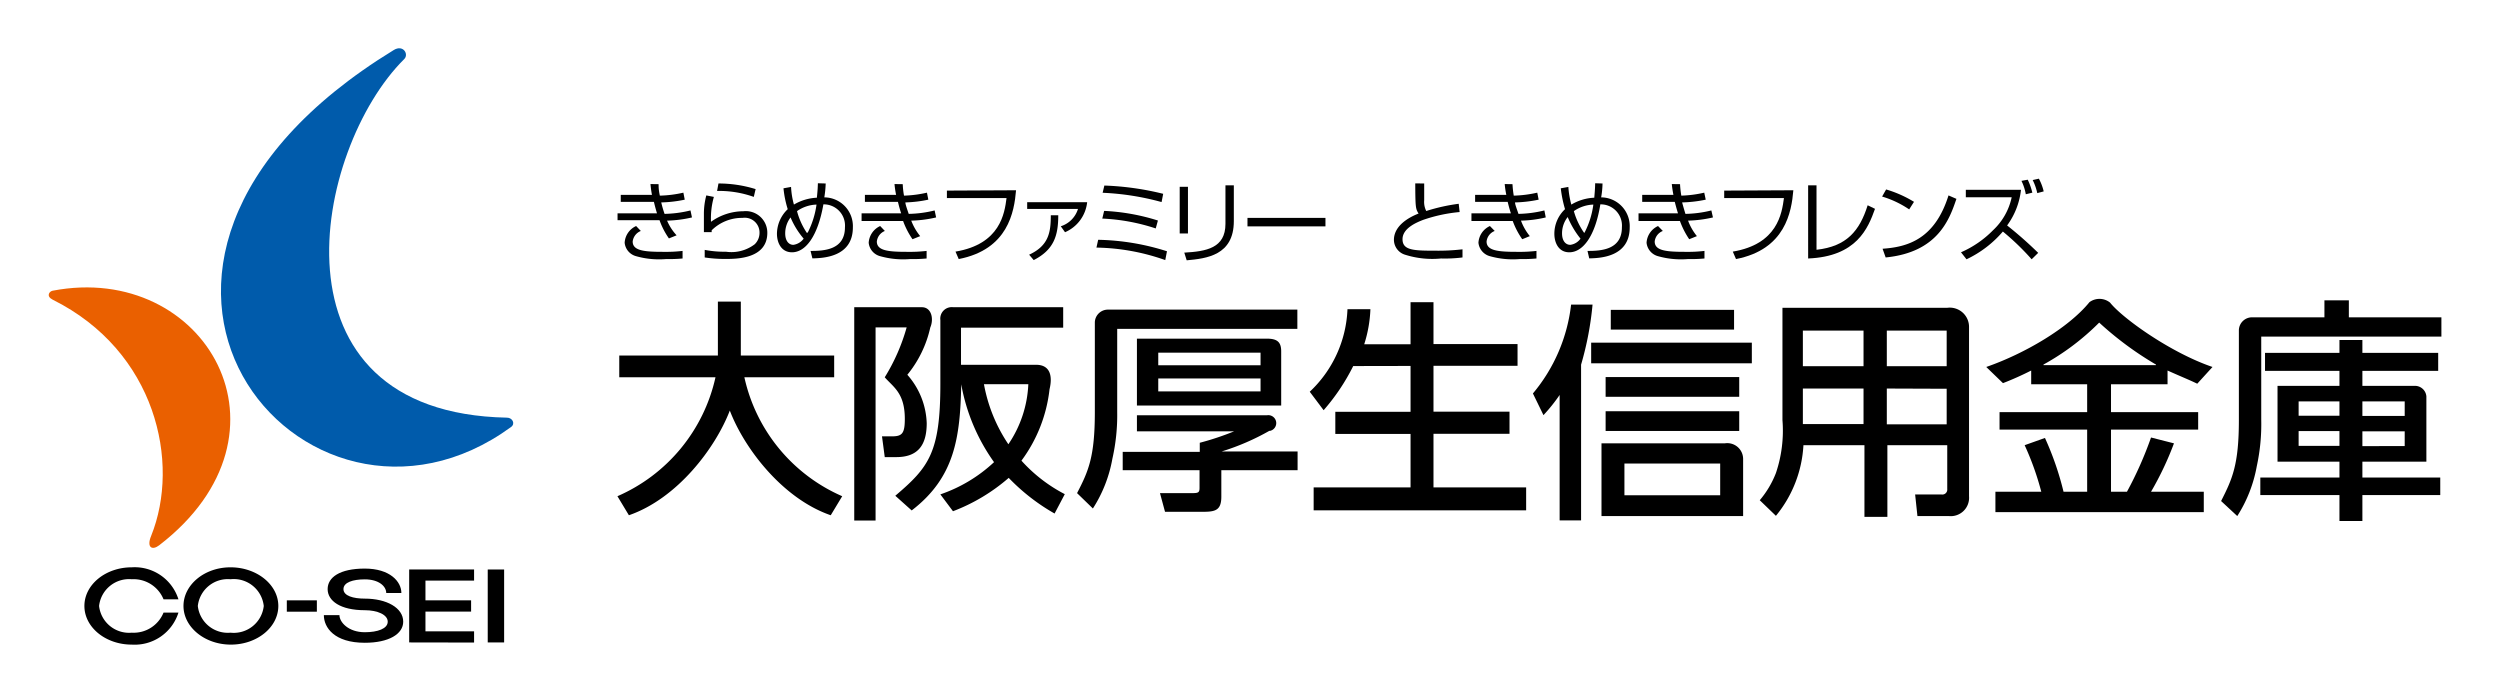 <svg xmlns="http://www.w3.org/2000/svg" width="218" height="60" viewBox="0 0 218 60"><title>kousei-logo</title><path d="M57.43,16.06c0,.25,0,.5.11,1a10.27,10.27,0,0,0,2.05-.26l.12.61a10.74,10.74,0,0,1-2.05.24,9.31,9.31,0,0,0,.29,1,10.15,10.15,0,0,0,2.26-.3l.13.61a10.64,10.64,0,0,1-2.17.28A4.43,4.43,0,0,0,59,20.52l-.67.27a6.58,6.58,0,0,1-.82-1.59c-.37,0-.81,0-1.19,0H53.85V18.6l2.44,0h1s-.12-.37-.27-1H54.13v-.61h2.72c-.08-.43-.1-.67-.13-.94Zm-1.55,4.08a1.13,1.13,0,0,0-.71.92c0,.8,1,.9,2.64.9a12.79,12.79,0,0,0,1.71-.08v.66a12.54,12.54,0,0,1-1.43.05,7.35,7.35,0,0,1-2.62-.25,1.35,1.35,0,0,1-1-1.17,1.7,1.7,0,0,1,1-1.46Z"/><path d="M62.25,17.17A6.83,6.83,0,0,0,62,19.34a4.87,4.87,0,0,1,2.82-.92,1.88,1.88,0,0,1,2.09,1.88c0,2.28-2.7,2.28-3.65,2.28a11.67,11.67,0,0,1-1.81-.13l0-.66a9,9,0,0,0,1.85.16,3.35,3.35,0,0,0,2.51-.65,1.38,1.38,0,0,0,.42-1A1.29,1.29,0,0,0,64.75,19a3.76,3.76,0,0,0-2.69,1.08.9.9,0,0,0,0,.16l-.68,0c0-.26,0-1.45,0-1.63a6.24,6.24,0,0,1,.21-1.57Zm3.48,0a9,9,0,0,0-3.2-.52l.12-.65a10.9,10.9,0,0,1,3.24.49Z"/><path d="M72,16a8.83,8.83,0,0,1-.12,1.21,2.51,2.51,0,0,1,2.49,2.62c0,2.62-2.66,2.68-3.53,2.7l-.16-.65c1.14,0,3-.07,3-2.06a1.85,1.85,0,0,0-1.88-2C71.3,20.66,70.22,22,69.06,22c-.93,0-1.31-.83-1.31-1.62a3,3,0,0,1,.94-2.14,9,9,0,0,1-.37-1.82l.66-.12a7,7,0,0,0,.25,1.54,4.3,4.3,0,0,1,2-.6c.08-.75.08-1,.09-1.26Zm-3,2.88a2.3,2.3,0,0,0-.53,1.47c0,.65.31,1,.71,1a1.34,1.34,0,0,0,.9-.54A7.09,7.09,0,0,1,68.92,18.92Zm1.44,1.39a7.65,7.65,0,0,0,.76-2.43,3.12,3.12,0,0,0-1.7.57A6.25,6.25,0,0,0,70.36,20.31Z"/><path d="M78.72,16.06a6.64,6.64,0,0,0,.11,1,10.18,10.18,0,0,0,2-.26l.12.61a10.74,10.74,0,0,1-2,.24c0,.18.15.58.29,1a10.08,10.08,0,0,0,2.26-.3l.13.61a10.64,10.64,0,0,1-2.17.28,4.92,4.92,0,0,0,.78,1.35l-.67.27a7,7,0,0,1-.82-1.59c-.37,0-.81,0-1.19,0H75.13V18.6l2.45,0h1s-.13-.37-.28-1H75.42v-.61h2.72a8.28,8.28,0,0,1-.14-.94Zm-1.56,4.08a1.12,1.12,0,0,0-.7.92c0,.8,1,.9,2.63.9a12.79,12.79,0,0,0,1.71-.08v.66a12.43,12.43,0,0,1-1.43.05,7.4,7.4,0,0,1-2.62-.25,1.35,1.35,0,0,1-1-1.17,1.72,1.72,0,0,1,1-1.46Z"/><path d="M88.6,16.59c-.16,1.88-.69,5.16-5,6l-.28-.65c3.9-.65,4.28-3.33,4.45-4.67h-5.2v-.65Z"/><path d="M94.8,17.63a3.22,3.22,0,0,1-1.93,2.62l-.37-.52A2.28,2.28,0,0,0,94,18.22H89.57v-.59Zm-5.06,4.58c1.71-.79,1.89-1.95,1.89-3.44l.65,0c0,1.77-.37,3-2.14,3.91Z"/><path d="M101.61,22.68a18.79,18.79,0,0,0-6-1.09l.15-.68a21,21,0,0,1,6,1Zm-.83-2.76a17.2,17.2,0,0,0-4.66-.86l.16-.67a18.32,18.32,0,0,1,4.69.84Zm.51-2.3a23,23,0,0,0-5.14-.81l.15-.63a24.73,24.73,0,0,1,5.13.72Z"/><path d="M103.59,20.36h-.72V16.29h.72Zm4-1.08c0,3-2.39,3.26-4.11,3.42l-.21-.67c1.92-.11,3.59-.39,3.59-2.51V16.16h.73Z"/><path d="M115.58,19v.74h-6.8V19Z"/><path d="M124.19,16c0,.53,0,.92,0,1.46a1.74,1.74,0,0,0,.18.94,16,16,0,0,1,2.83-.63l.08.72a13.47,13.47,0,0,0-3.2.69c-.5.2-1.78.7-1.78,1.68s1,1,2.88,1a18.1,18.1,0,0,0,2.35-.12v.71a12.24,12.24,0,0,1-1.87.09,7.85,7.85,0,0,1-3.11-.32,1.37,1.37,0,0,1-1-1.3c0-1.13,1.08-1.88,2.15-2.3-.26-.41-.28-.53-.29-2.63Z"/><path d="M131.89,16.06a8.48,8.48,0,0,0,.11,1,10.37,10.37,0,0,0,2.05-.26l.12.61a10.9,10.9,0,0,1-2.06.24c0,.18.16.58.3,1a10.23,10.23,0,0,0,2.26-.3l.12.61a10.34,10.34,0,0,1-2.16.28,4.74,4.74,0,0,0,.77,1.35l-.66.27a6.87,6.87,0,0,1-.83-1.59c-.36,0-.81,0-1.18,0h-2.42V18.6l2.44,0h1s-.13-.37-.28-1h-2.84v-.61h2.72a8.28,8.28,0,0,1-.14-.94Zm-1.55,4.08a1.11,1.11,0,0,0-.71.92c0,.8,1,.9,2.64.9a13,13,0,0,0,1.71-.08v.66a12.63,12.63,0,0,1-1.44.05,7.4,7.4,0,0,1-2.62-.25,1.36,1.36,0,0,1-1-1.17,1.71,1.71,0,0,1,1-1.46Z"/><path d="M139.74,16a7.45,7.45,0,0,1-.12,1.21,2.51,2.51,0,0,1,2.49,2.62c0,2.62-2.66,2.68-3.53,2.7l-.15-.65c1.13,0,3-.07,3-2.06a1.85,1.85,0,0,0-1.88-2C139.09,20.66,138,22,136.84,22c-.93,0-1.3-.83-1.3-1.62a2.94,2.94,0,0,1,.93-2.14,10.71,10.71,0,0,1-.37-1.82l.66-.12a7.85,7.85,0,0,0,.26,1.54,4.25,4.25,0,0,1,2-.6c.07-.75.07-1,.08-1.26Zm-3,2.88a2.3,2.3,0,0,0-.53,1.47c0,.65.31,1,.72,1a1.3,1.3,0,0,0,.89-.54A7.71,7.71,0,0,1,136.7,18.92Zm1.44,1.39a7.4,7.4,0,0,0,.76-2.43,3.14,3.14,0,0,0-1.7.57A6.25,6.25,0,0,0,138.14,20.31Z"/><path d="M146.5,16.06a8.48,8.48,0,0,0,.11,1,10.18,10.18,0,0,0,2-.26l.13.61a10.9,10.9,0,0,1-2.06.24c.05.18.16.58.29,1a10.08,10.08,0,0,0,2.26-.3l.14.61a10.78,10.78,0,0,1-2.17.28,4.74,4.74,0,0,0,.77,1.35l-.67.27a7.1,7.1,0,0,1-.81-1.59c-.37,0-.82,0-1.19,0h-2.42V18.6l2.44,0h1s-.12-.37-.28-1H143.2v-.61h2.72c-.08-.43-.11-.67-.14-.94ZM145,20.14a1.11,1.11,0,0,0-.71.92c0,.8,1,.9,2.64.9a12.71,12.71,0,0,0,1.7-.08v.66a12.32,12.32,0,0,1-1.43.05,7.4,7.4,0,0,1-2.62-.25,1.36,1.36,0,0,1-1-1.17,1.71,1.71,0,0,1,1-1.46Z"/><path d="M156.38,16.59c-.16,1.88-.69,5.16-5,6l-.28-.65c3.9-.65,4.28-3.33,4.46-4.67h-5.21v-.65Z"/><path d="M158.4,21.78c2.63-.29,3.76-1.65,4.46-3.88l.64.31c-.61,1.71-1.61,4.16-5.83,4.33V16.16h.73Z"/><path d="M166.48,18.26a8.51,8.51,0,0,0-2.36-1.12l.35-.62a10.13,10.13,0,0,1,2.43,1.08Zm-2.32,3.43c2.16-.15,4.55-.81,5.75-4.65l.69.3C170,19.1,169,22,164.43,22.45Z"/><path d="M177.16,22.61a22.08,22.08,0,0,0-2.51-2.42,9.51,9.51,0,0,1-3.17,2.42L171,22a8.92,8.92,0,0,0,2.79-1.92,5.5,5.5,0,0,0,1.63-2.88h-4v-.65h4.81a6.43,6.43,0,0,1-1.21,3.11,33.73,33.73,0,0,1,2.71,2.39Zm-.51-5.67a4.34,4.34,0,0,0-.38-1.17l.55-.1a5.7,5.7,0,0,1,.4,1.13Zm1-.1a4.75,4.75,0,0,0-.4-1.14l.54-.12a4.53,4.53,0,0,1,.42,1.11Z"/><path d="M63.64,35.8c1.25,3.28,4.58,7.67,8.8,9.13l1-1.66A14.78,14.78,0,0,1,64.91,32.9h7.83V31H64.6v-4.7h-2V31H54V32.9h8.39a14.8,14.8,0,0,1-8.55,10.37l1,1.66C59.06,43.47,62.38,39.08,63.64,35.8Z"/><path d="M80.81,36.9a6.69,6.69,0,0,0-1.69-4.22,9.88,9.88,0,0,0,2-4.12c.33-.76.1-1.77-.73-1.77H74.49v18.6h1.86V28.55h2.71a16.92,16.92,0,0,1-1.91,4.35c.76.87,1.75,1.37,1.75,3.63,0,1.28-.24,1.52-1.13,1.52h-.86l.24,1.81h1C80,39.86,80.81,38.87,80.81,36.9Z"/><path d="M89.07,40.17a12.83,12.83,0,0,0,2.45-6.23c.27-1.11.08-2.13-1.17-2.13H83.8V28.57h8.91V26.79H83.12A1,1,0,0,0,82,27.91v5.56c0,6-1,7.27-3.93,9.76l1.43,1.28c3.74-2.87,4.23-6.32,4.32-11h0a16.73,16.73,0,0,0,2.86,6.79A13,13,0,0,1,82,43.11l1.1,1.47a16.13,16.13,0,0,0,4.86-2.91,17.54,17.54,0,0,0,4,3.11l.89-1.69A13.33,13.33,0,0,1,89.07,40.17Zm-1.14-1.43A13.76,13.76,0,0,1,85.8,33.5h3.87A10.08,10.08,0,0,1,87.93,38.74Z"/><path d="M111.72,30.64v4.72H99.14V29.53h11.34C111.43,29.53,111.72,29.88,111.72,30.64ZM101,33v1.13h8.92V33Zm0-2.25v1.1h8.92v-1.1Zm9.72,6.8a20.82,20.82,0,0,1-4.2,1.82v0h6.63V41H106.5v2.32c0,1.36-.72,1.31-2,1.31h-2.91L101.15,43H104c.52,0,.6-.08.6-.47V41H97.9v-1.6h6.72v-.79a24.26,24.26,0,0,0,3-1v0H99.14v-1.4h11.35A.68.68,0,0,1,110.7,37.58ZM96.66,27h16.47v1.68H97.42v7.26A17.19,17.19,0,0,1,97,40a11.85,11.85,0,0,1-1.7,4.34L93.92,43c1-1.93,1.55-3.17,1.55-7.07V28.1A1.14,1.14,0,0,1,96.66,27Z"/><path d="M118,31.92a18,18,0,0,1-2.58,3.85l-1.21-1.61a10.43,10.43,0,0,0,3.29-7.2h2a11.46,11.46,0,0,1-.54,3.06H123V26.35h2V30h7.33v1.9H125v4h6.63v1.93H125v4.67h8.08v2H114.55v-2H123V37.84h-6.56V35.91H123v-4Z"/><path d="M150.4,38.66H139.65V45H152V40A1.38,1.38,0,0,0,150.4,38.66ZM150,40.42v2.77h-8.35V40.42Z"/><path d="M136,34.44h0a14.58,14.58,0,0,1-1.41,1.76l-.92-1.89A14.63,14.63,0,0,0,137,26.56h1.87a27.59,27.59,0,0,1-1,5.24V45.38H136Z"/><rect x="140.01" y="32.88" width="11.65" height="1.72"/><rect x="140.46" y="27.02" width="10.75" height="1.72"/><rect x="140.01" y="35.86" width="11.65" height="1.72"/><rect x="138.75" y="29.88" width="14.01" height="1.8"/><path d="M171.7,28.55V43.28A1.6,1.6,0,0,1,169.93,45H167.2L167,43.12h2.31a.43.43,0,0,0,.49-.47V38.82h-5.22v6.25h-2V38.82h-5.32a10.6,10.6,0,0,1-2.4,6.16l-1.41-1.36a8.27,8.27,0,0,0,1.41-2.37,11.55,11.55,0,0,0,.57-4.62V26.84H169.8A1.68,1.68,0,0,1,171.7,28.55Zm-14.49.28v3.1h5.29v-3.1Zm0,8.15h5.29v-3.1h-5.29Zm7.32-8.15v3.1h5.22v-3.1Zm0,5.05V37h5.22v-3.1Z"/><path d="M184,26.39c1.08,1.36,5.28,4.37,8.93,5.61l-1.33,1.46c-.7-.34-1.34-.59-2.59-1.15v1.2h-4.93v2.43h7.6v1.52h-7.6v5.42h1.39a32.22,32.22,0,0,0,2.1-4.73l2,.51a27.49,27.49,0,0,1-2,4.22h4.6v1.78H174V42.88h4a24.62,24.62,0,0,0-1.45-4.06l1.77-.63a26.08,26.08,0,0,1,1.62,4.69H182V37.46h-7.64V35.94H182V33.51h-4.88v-1.2a26.4,26.4,0,0,1-2.46,1.1L173.2,32c3.32-1.15,7.16-3.39,9-5.65A1.47,1.47,0,0,1,184,26.39Zm4,5.45v-.05a28.76,28.76,0,0,1-4.95-3.66,21.47,21.47,0,0,1-4.86,3.66v.05Z"/><path d="M204.82,27.67V26.19h-2.13v1.48h-6.27a1.15,1.15,0,0,0-1.19,1.11v7.84c0,3.9-.57,5.14-1.55,7.07L195.09,45a12,12,0,0,0,1.7-4.34,17.29,17.29,0,0,0,.39-4.08V29.35h15.71V27.67Z"/><path d="M210.49,33.65H206V32.34h6.61V30.77H206V29.65H204v1.12h-6.49v1.57H204v1.31h-5.4v6.61H204v1.38h-6.9v1.53H204v2.26H206V43.17h6.79V41.64H206V40.26h5.58v-5.7A1,1,0,0,0,210.49,33.65ZM206,35h3.69v1.27H206Zm0,2.61h3.69v1.29H206ZM204,38.88h-3.56V37.59H204Zm0-2.63h-3.56V35H204Z"/><path d="M4.59,26.13c-.59-.3-.3-.72,0-.78,13.3-2.55,22,12.42,9.29,22.2-.61.47-1.12.2-.7-.82C15.75,40.35,13.61,30.62,4.59,26.13Z" style="fill:#ea6000"/><path d="M34.34,4.36c.82-.5,1.33.37.91.79C27.34,13,22.89,36,44.21,36.42c.47,0,.75.52.36.81C26.58,50.37,3.56,23.19,34.34,4.36Z" style="fill:#005bab"/><rect x="25.01" y="52.35" width="2.62" height="0.99"/><polygon points="41.34 56.03 41.34 55.05 37.1 55.05 37.1 53.33 41.08 53.33 41.08 52.35 37.1 52.35 37.1 50.63 41.34 50.63 41.34 49.66 35.68 49.66 35.68 56.02 41.34 56.03"/><rect x="42.53" y="49.66" width="1.43" height="6.36"/><path d="M20.1,49.47C17.82,49.47,16,51,16,52.84s1.85,3.37,4.13,3.37,4.14-1.51,4.14-3.37S22.39,49.47,20.1,49.47Zm0,5.7a2.63,2.63,0,0,1-2.85-2.33,2.63,2.63,0,0,1,2.85-2.33A2.63,2.63,0,0,1,23,52.84,2.63,2.63,0,0,1,20.1,55.17Z"/><path d="M11.49,55.17a2.63,2.63,0,0,1-2.85-2.33,2.63,2.63,0,0,1,2.85-2.33,2.82,2.82,0,0,1,2.77,1.75h1.3a4,4,0,0,0-4.07-2.79c-2.28,0-4.13,1.51-4.13,3.37s1.85,3.37,4.13,3.37a4,4,0,0,0,4.07-2.79h-1.3A2.81,2.81,0,0,1,11.49,55.17Z"/><path d="M31.81,52.2c-1,0-1.86-.24-1.86-.83s.83-.85,1.86-.85c1.22,0,1.87.6,1.87,1.19H35c0-1-1-2.13-3.19-2.13s-3.24.77-3.24,1.79,1.1,1.84,3.24,1.84c1.1,0,2,.39,2,1s-.88.92-2,.92c-1.42,0-2.21-.87-2.21-1.49H28.24c0,1.08.91,2.41,3.57,2.41,2.09,0,3.35-.76,3.35-1.84C35.16,53,33.71,52.2,31.81,52.2Z"/></svg>
